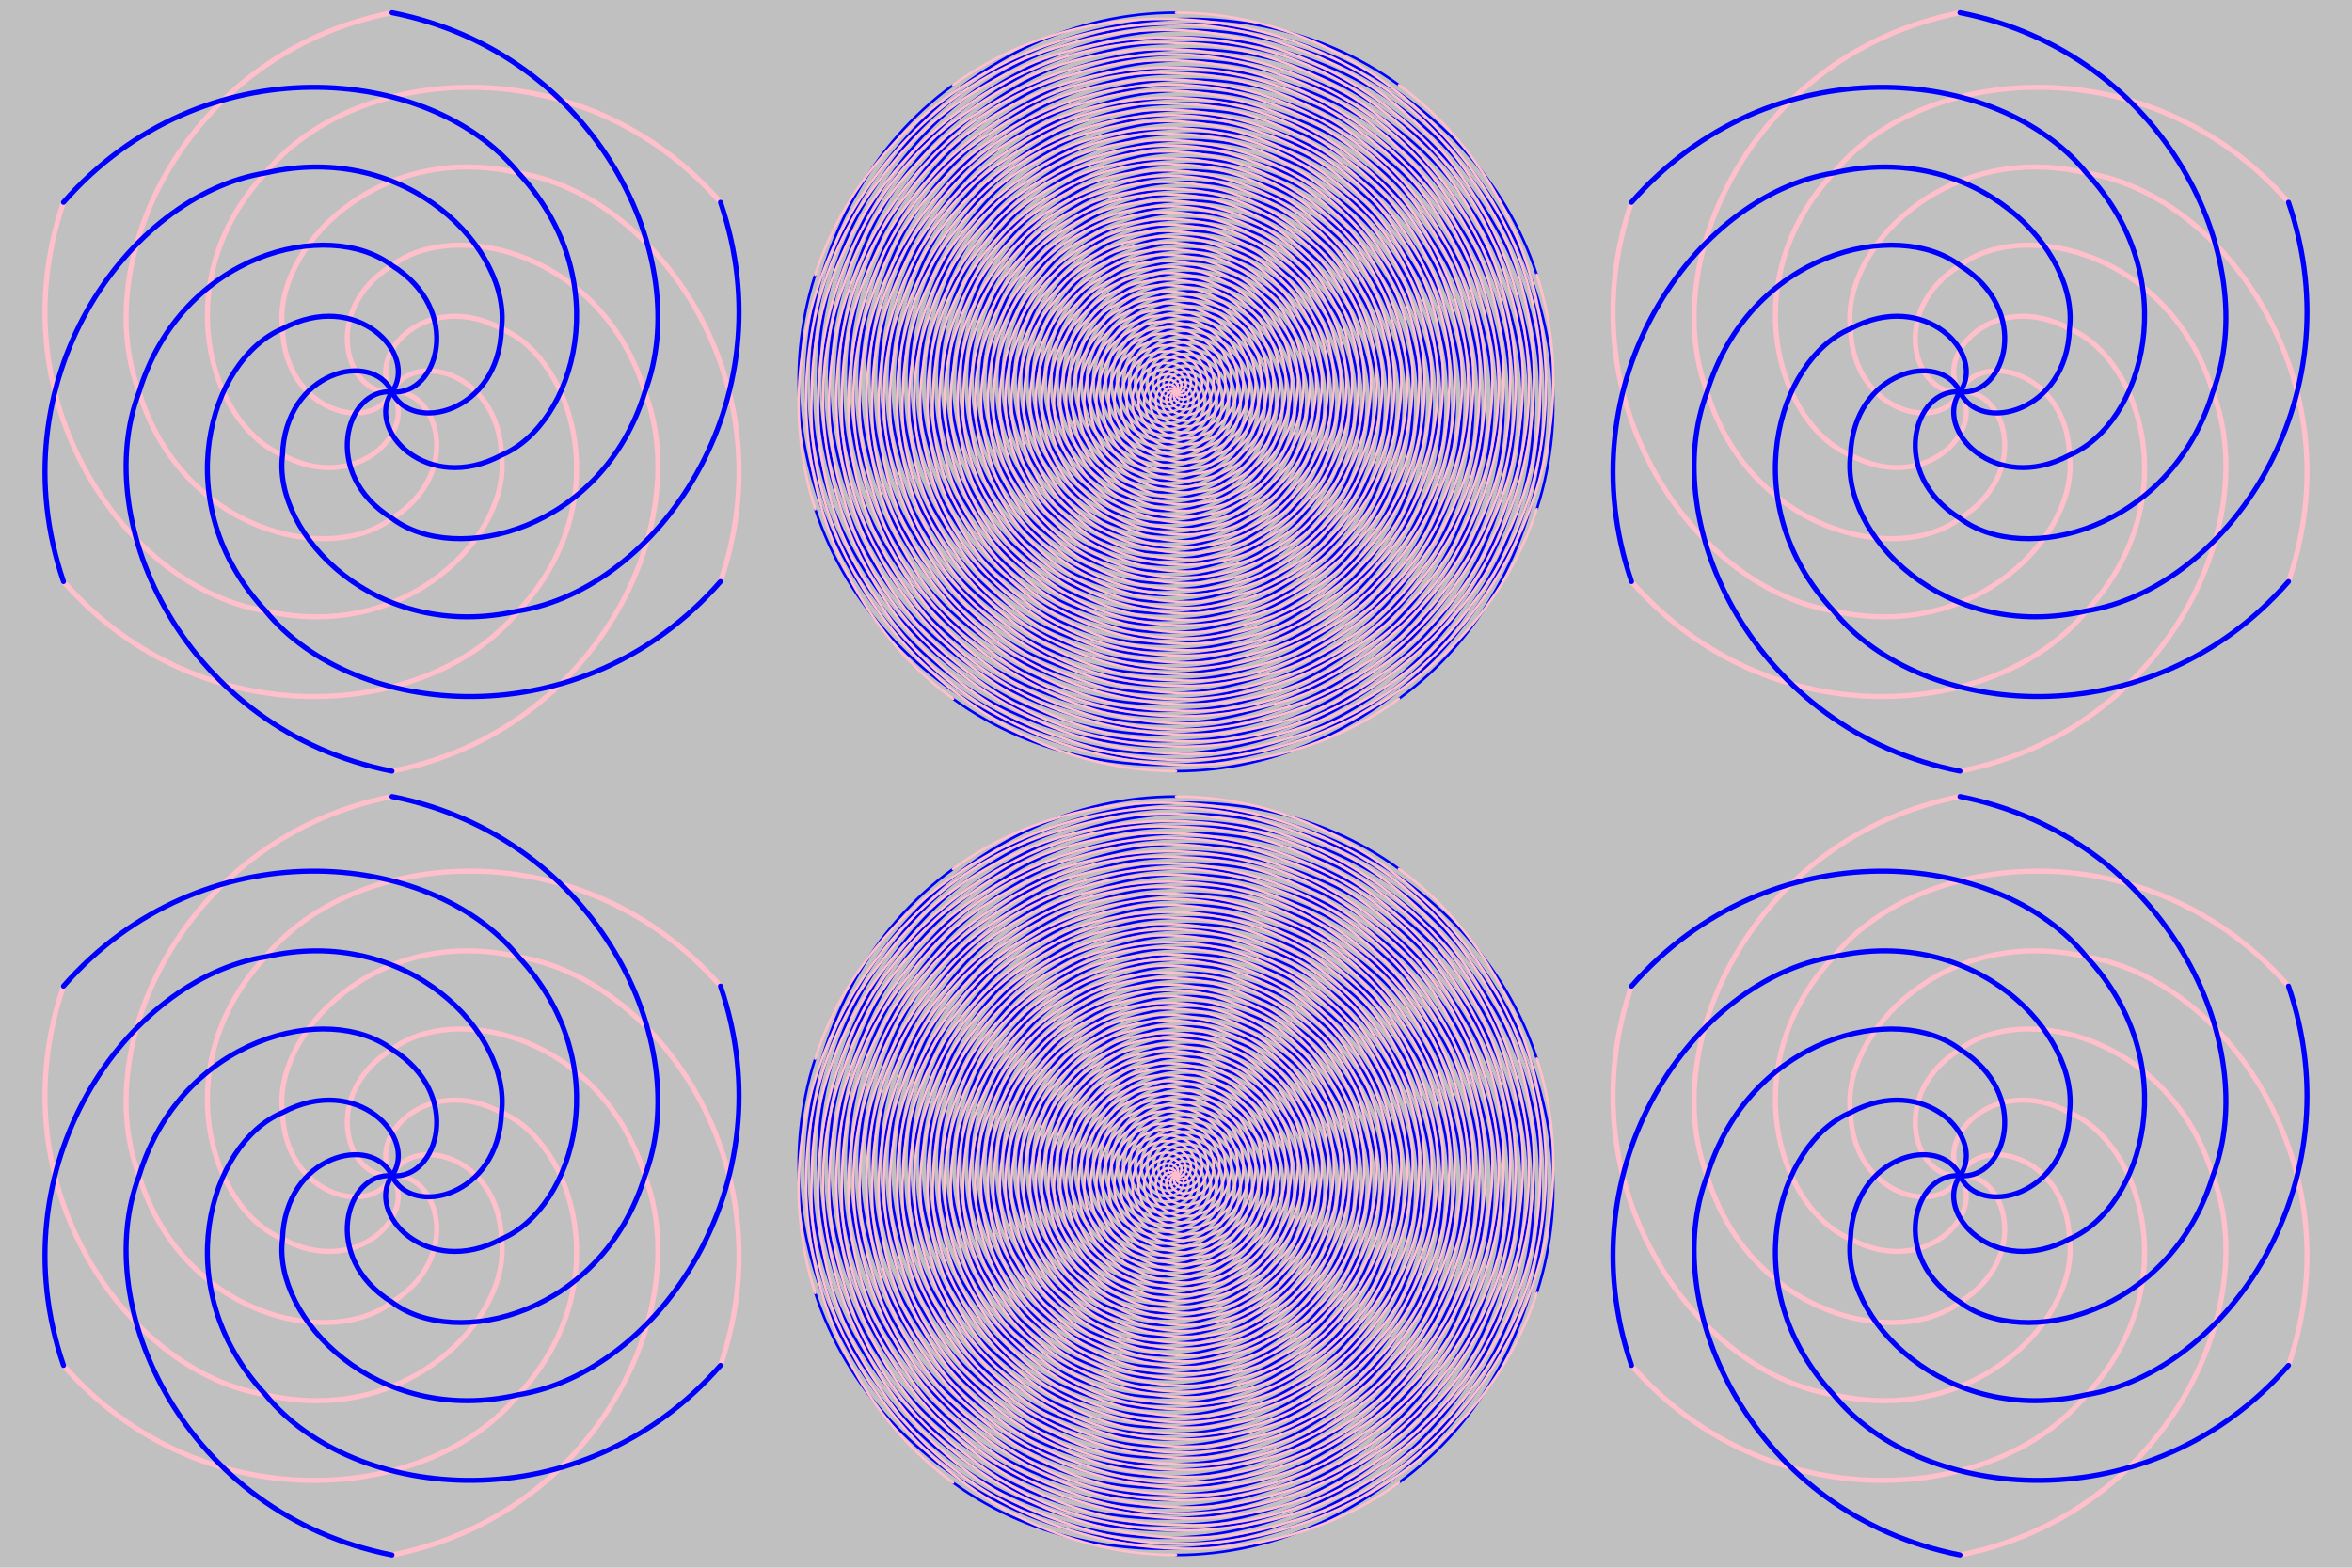 <svg width="100%" height="100%" viewBox="0 0 1800 1200"
     xmlns="http://www.w3.org/2000/svg"
     xmlns:xlink="http://www.w3.org/1999/xlink">

  <desc>
    Spiral code generated by Spiral Maker at:
    http://steamcoded.org/SpiralMaker.svg

    Spiral Maker written by Jay Nick
    Version 1.0 - July, 2017
  </desc>

  <defs>
    <radialGradient id="rg" cx="0.809" cy="0.685" r="50%">
      <stop offset="5%" style="stop-color:violet;"/>
      <stop offset="15%" style="stop-color:indigo;"/>
      <stop offset="30%" style="stop-color:blue;"/>
      <stop offset="40%" style="stop-color:lime;"/>
      <stop offset="75%" style="stop-color:yellow;"/>
      <stop offset="90%" style="stop-color:orange;"/>
      <stop offset="100%" style="stop-color:red;"/>
    </radialGradient>
    
    <symbol id="spiralDesign" viewBox="0 0 618.5 618.5">
      <g transform="translate(309.25,309.25)" style="fill:none;stroke-width:4px;stroke-linecap:round;">
        <path id="spiral" d="M0,0c36.53,-3.26,56.55,64.7,0,99.75c-50.03,37.97,-165.94,10.11,-199.5,-99.75c-39.47,-103.36,36.36,-267.12,199.5,-299.25" style="vector-effect:non-scaling-stroke;" transform="rotate(0)"/>
        <g id="rotatedSpirals">
          <use xlink:href="#spiral" transform="rotate(60)"/>
          <use xlink:href="#spiral" transform="rotate(120)"/>
          <use xlink:href="#spiral" transform="rotate(180)"/>
          <use xlink:href="#spiral" transform="rotate(240)"/>
          <use xlink:href="#spiral" transform="rotate(300)"/>
        </g>
      </g>
    </symbol>
    
    <symbol id="spiralDesign2" viewBox="0 0 620.04 620.04">
      <g transform="translate(310.02,310.02)" style="fill:none;stroke-width:2px;stroke-linecap:round;">
        <path id="spiral2" d="M0,0c4.38,-0.37,6.81,7.77,0,12c-6.01,4.56,-19.97,1.23,-24,-12c-4.75,-12.45,4.38,-32.11,24,-36c18.82,-4.9,44.34,9.94,48,36c5.1,25.26,-15.55,56.49,-48,60c-31.65,5.28,-68.68,-21.13,-72,-60c-5.48,-38.08,26.75,-80.84,72,-84c44.47,-5.62,93.03,32.31,96,84c5.82,50.9,-37.92,105.21,-96,108c-57.33,5.97,-117.36,-43.48,-120,-108c-6.15,-63.72,49.07,-129.55,120,-132c70.16,-6.35,141.7,54.68,144,132c6.5,76.53,-60.24,153.93,-144,156c-82.96,6.69,-166.08,-65.85,-168,-156c-6.87,-89.36,71.43,-178.27,168,-180c95.79,-7.06,190.43,77.04,192,180c7.21,102.17,-82.6,202.65,-192,204c-108.6,7.41,-214.8,-88.21,-216,-204c-7.59,-115.03,93.79,-226.95,216,-228c121.42,-7.74,239.15,99.36,240,228c7.94,127.86,-104.97,251.29,-240,252c-134.24,8.08,-263.52,-110.53,-264,-252c-8.28,-140.67,116.15,-275.67,264,-276c147.06,-8.46,287.87,121.73,288,276c8.65,153.49,-127.33,300.02,-288,300" style="vector-effect:non-scaling-stroke;" transform="rotate(0)"/>
        <g id="rotatedSpirals">
          <use xlink:href="#spiral2" transform="rotate(36)"/>
          <use xlink:href="#spiral2" transform="rotate(72)"/>
          <use xlink:href="#spiral2" transform="rotate(108)"/>
          <use xlink:href="#spiral2" transform="rotate(144)"/>
          <use xlink:href="#spiral2" transform="rotate(180)"/>
          <use xlink:href="#spiral2" transform="rotate(216)"/>
          <use xlink:href="#spiral2" transform="rotate(252)"/>
          <use xlink:href="#spiral2" transform="rotate(288)"/>
          <use xlink:href="#spiral2" transform="rotate(324)"/>
        </g>
      </g>
    </symbol>
  </defs>
    
 <rect y="0" x="0" width="100%" height="100%" style="fill:silver" /> 

  <use width="600" height="600" xlink:href="#spiralDesign" style="stroke:pink;"/>
  <use width="600" height="600" transform="translate(600,0) scale(-1,1)" xlink:href="#spiralDesign" style="stroke:blue"/>

  <use x="600" width="600" height="600" xlink:href="#spiralDesign2" style="stroke:blue"/>
  <use width="600" height="600" transform="translate(1200,0) scale(-1,1)" xlink:href="#spiralDesign2" style="stroke:pink"/>

<use x="1200" width="600" height="600" xlink:href="#spiralDesign" style="stroke:pink"/>
  <use width="600" height="600" transform="translate(1800,0) scale(-1,1)" xlink:href="#spiralDesign" style="stroke:blue"/>

<g transform="translate(0,600)">
<use width="600" height="600" xlink:href="#spiralDesign" style="stroke:pink"/>
  <use width="600" height="600" transform="translate(600,0) scale(-1,1)" xlink:href="#spiralDesign" style="stroke:blue"/>

 <use x="600" width="600" height="600" xlink:href="#spiralDesign2" style="stroke:blue"/>
  <use width="600" height="600" transform="translate(1200,0) scale(-1,1)" xlink:href="#spiralDesign2" style="stroke:pink"/>
<use x="1200" width="600" height="600" xlink:href="#spiralDesign" style="stroke:pink"/>
  <use width="600" height="600" transform="translate(1800,0) scale(-1,1)" xlink:href="#spiralDesign" style="stroke:blue"/>
</g>

</svg>

